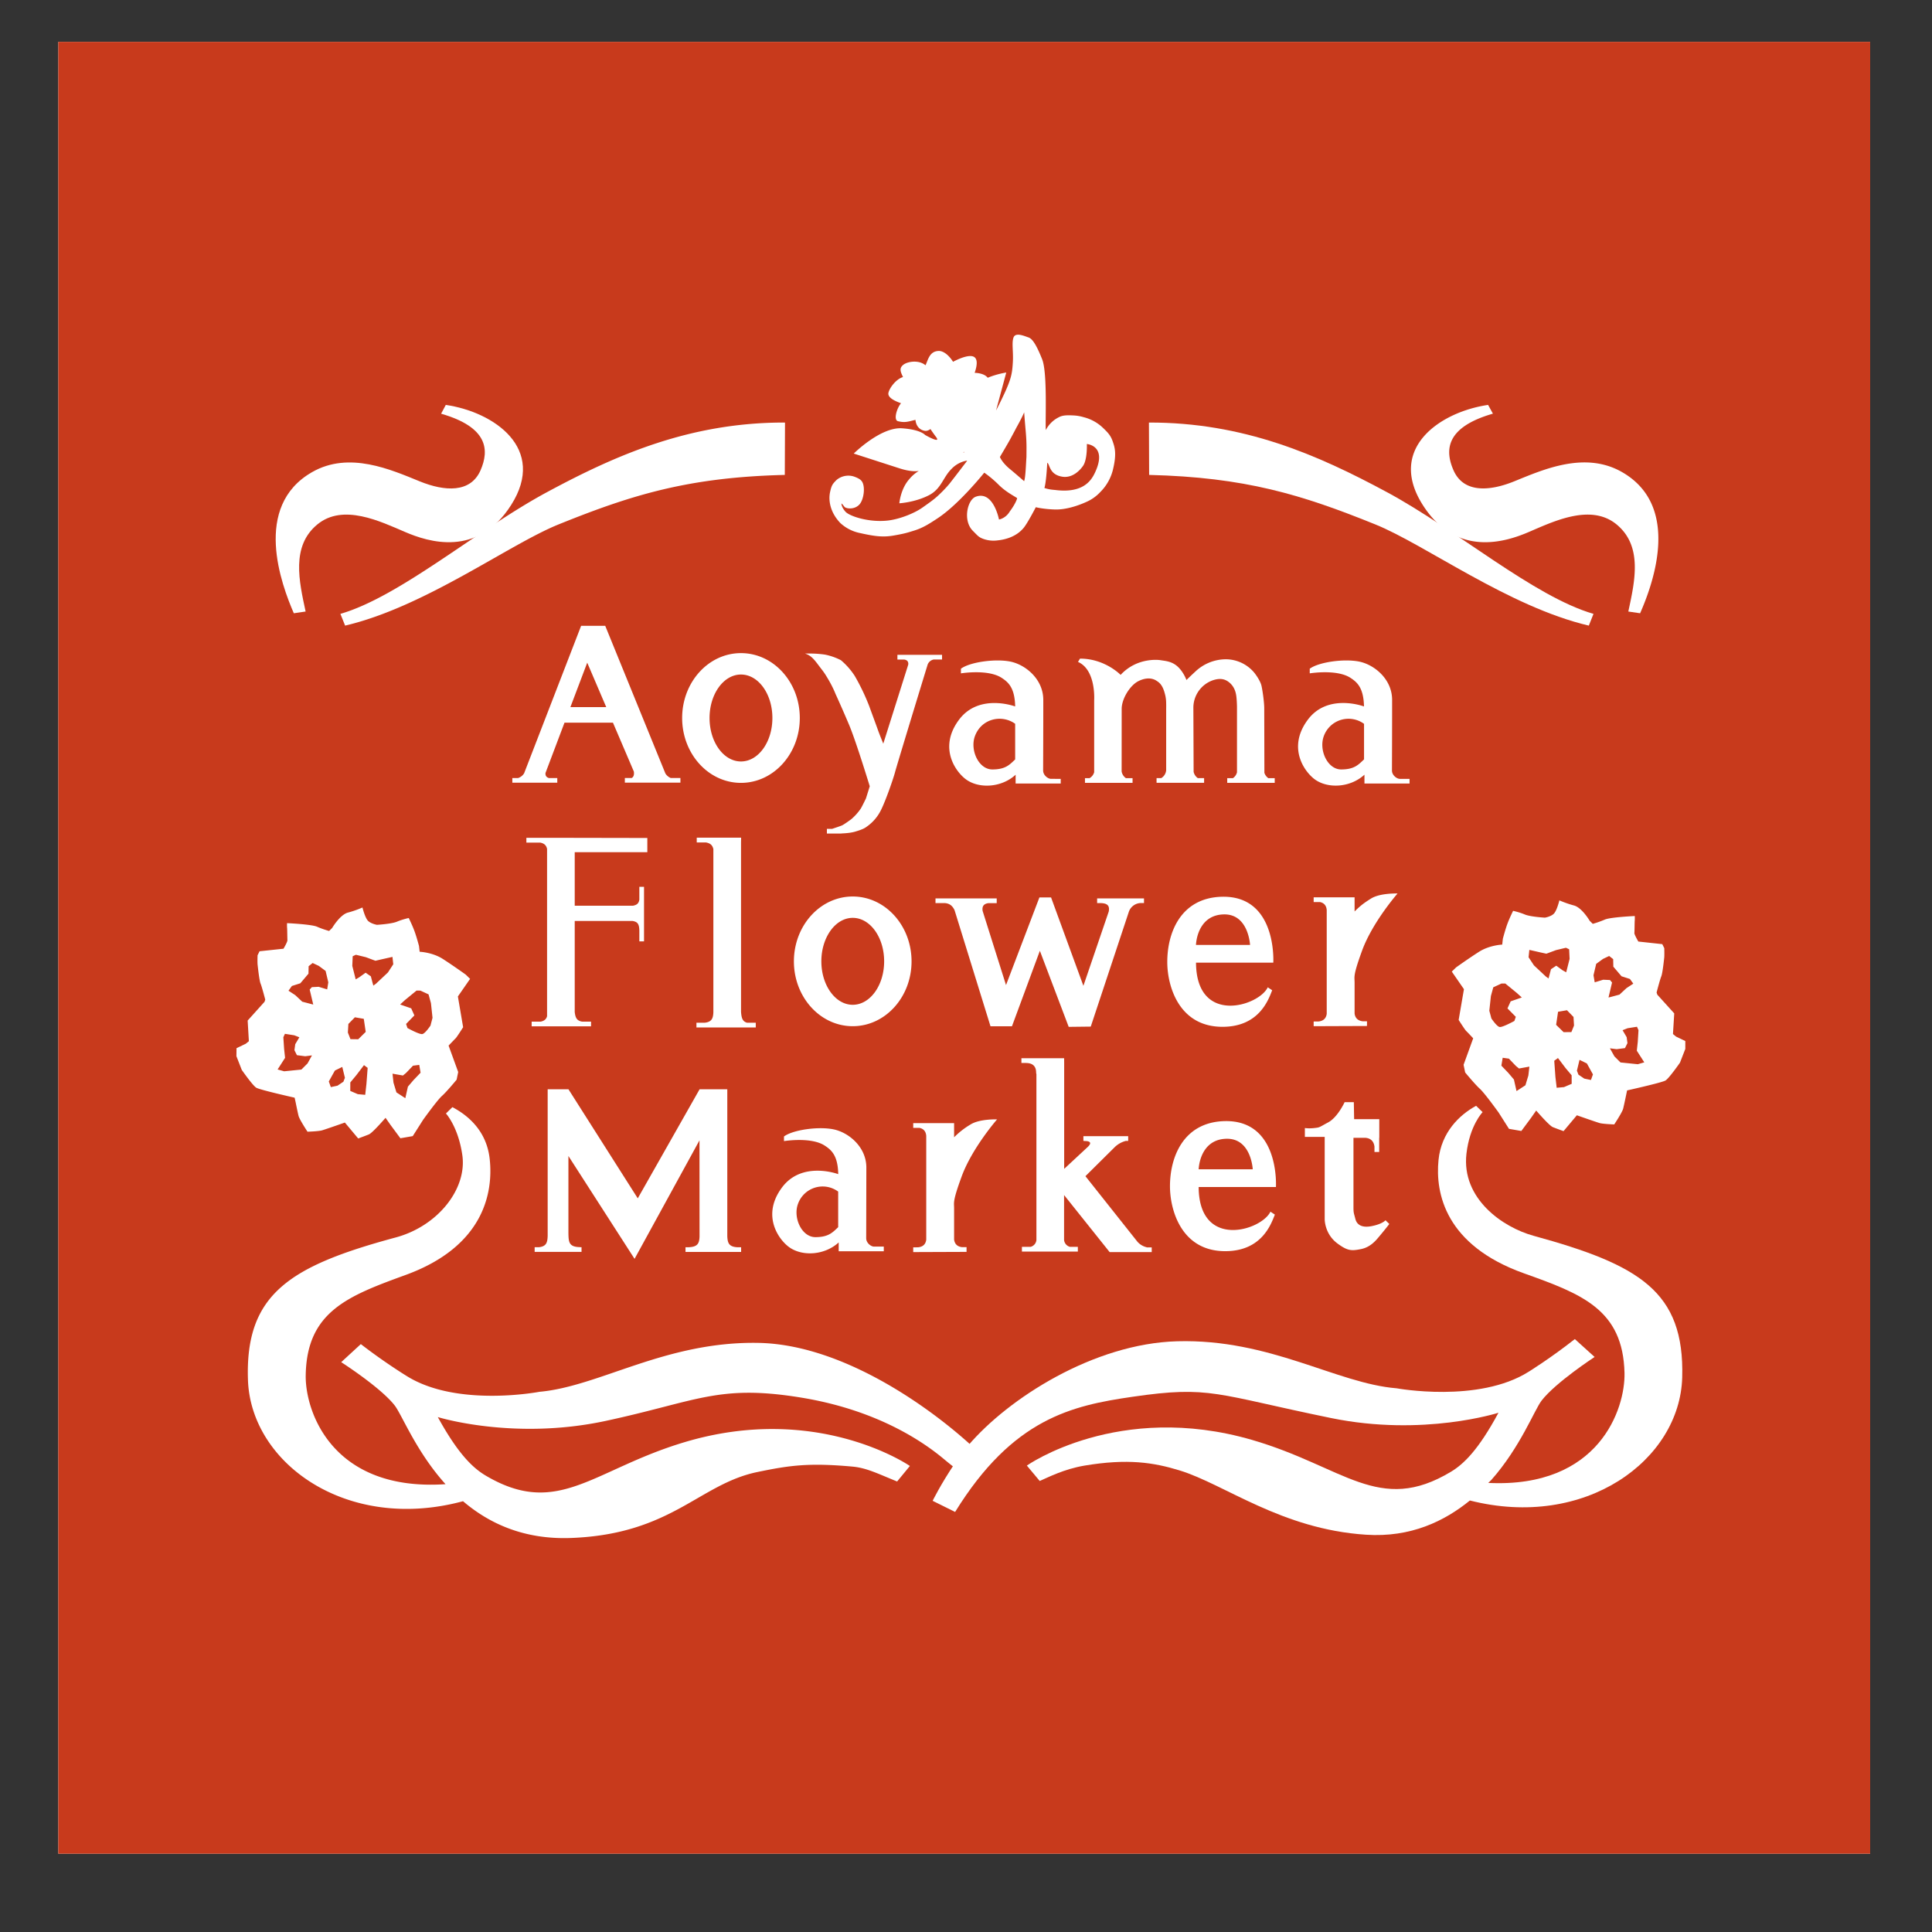 <svg xmlns="http://www.w3.org/2000/svg" viewBox="0 0 38 38"><rect x="0" y="0" width="38" height="38" fill="#333333" stroke="none"/><style>.st0{fill:#fff}</style><g id="popup"><path class="st0" d="M1.147.823h35.637V36.46H1.147z"/><path fill="#c83a1c" d="M1.147.823h35.637V36.46H1.147z"/><path class="st0" d="M21.883 8.675c-.038-.107-.085-.16-.188-.259a.844.844 0 00-.379-.21.837.837 0 00-.188-.034c-.117-.006-.221-.01-.301.034a.57.57 0 00-.257.253c-.014-.161.035-1.124-.072-1.392-.107-.269-.188-.403-.268-.43-.08-.026-.254-.107-.295 0-.04.107 0 .281-.014.496-.015.247-.035.353-.281.845l-.049.096.201-.747s-.18.026-.365.103c-.043-.058-.138-.093-.257-.097.041-.115.073-.27-.017-.316-.09-.046-.278.03-.408.099-.06-.099-.174-.22-.289-.213-.173.01-.2.168-.252.282-.127-.11-.352-.078-.437-.01-.086.068-.055.137-.006.241-.144.043-.27.223-.287.313-.017.089.119.157.248.202-.087.103-.15.331-.061.353.142.035.199.008.345-.026.01.114.077.199.185.216.038.006.075-.01.11-.035.031.047.068.1.111.157.107.145-.217-.041-.217-.041s-.085-.106-.455-.131c-.421-.027-.948.497-.948.497l.892.288c.203.066.325.064.388.054a.72.72 0 00-.189.163c-.171.193-.194.473-.194.473s.31-.017.585-.16c.243-.127.273-.352.442-.517a.546.546 0 01.307-.163.81.81 0 01-.05.068c-.169.223-.297.386-.297.386s-.093.115-.24.249c-.077.07-.176.139-.295.223-.152.107-.428.22-.659.251-.38.049-.771-.082-.851-.17-.079-.087-.08-.153-.08-.153s-.013-.039.057.054c.031.04.201.063.298-.047.089-.102.119-.367.039-.461-.006-.006-.027-.045-.161-.09a.362.362 0 00-.33.071c-.081.081-.099.107-.128.241-.037.173.01.409.206.61a.803.803 0 00.391.195c.293.066.454.083.661.046.223-.039.266-.056.409-.1.17-.054.302-.141.453-.241.421-.278.913-.894.913-.894s.136.09.285.239c.137.137.297.217.36.26.008.005-.034.12-.141.261-.084.143-.214.161-.214.161s-.111-.58-.46-.447c-.161.062-.256.468-.054.67.094.094.112.122.194.154a.59.59 0 00.289.034c.191-.019.384-.089.514-.244.079-.094.241-.409.241-.409s.141.038.379.045c.209.006.446-.073.602-.143a.824.824 0 00.288-.201.932.932 0 00.255-.469c.067-.291.029-.412-.014-.533zm-2.924.23l-.011-.01.014-.011c-.003.008-.003.014-.003.021zm1.23.083c-.01.131-.017.404-.046.476 0 0-.201-.175-.275-.235-.163-.133-.201-.241-.201-.241s.142-.24.197-.339c.105-.193.125-.234.125-.234s.111-.197.155-.305c.026.362.046.469.046.697l-.001.181zm1.341.322c-.072.148-.235.395-.77.328-.035-.004-.118-.006-.218-.04.031-.096.05-.375.056-.496.054.025.034.236.302.275.188.027.334-.115.402-.214.088-.127.075-.43.075-.43s.418.031.153.577zm11.618 11.166l-.181-.087-.062-.051.025-.406-.333-.368-.014-.043s.066-.254.091-.314c.026-.059.053-.318.059-.37.005-.051.001-.188.001-.188l-.039-.079-.471-.051s-.08-.136-.078-.167c.004-.031.004-.209.007-.241.003-.031.001-.094.001-.094s-.479.022-.589.07a2.016 2.016 0 01-.237.084l-.061-.06s-.152-.261-.311-.302c-.157-.042-.285-.1-.285-.1s-.051.213-.115.268c-.062.055-.17.072-.17.072s-.284-.016-.394-.062c-.11-.046-.231-.072-.231-.072s-.073.148-.113.257c-.041.111-.089.293-.089.293l-.012.114s-.248.01-.454.14c-.205.131-.453.308-.453.308l-.085.083.239.346-.104.605s.123.194.149.218c.026.024.137.143.137.143l-.189.521.031.151s.194.235.289.321c.096.087.369.467.369.467l.204.321.243.042.191-.258.101-.144s.254.296.327.326c.074.03.211.079.211.079l.262-.312s.377.133.451.154c.075.019.284.026.284.026s.16-.241.176-.312c.018-.072.058-.266.058-.266l.019-.091s.684-.152.755-.195c.071-.043.285-.351.285-.351l.105-.27v-.155zm-3.814-.444l-.041-.152.031-.289.047-.172.16-.074h.077l.228.187.096.087-.219.076-.063.139.164.166-.028.081c-.03.016-.233.126-.289.119-.057-.008-.163-.168-.163-.168zm.727 1.122l-.058.192-.175.114-.051-.227-.11-.13-.137-.143.026-.155.122.017.138.144.061.05.204-.037-.02.175zm.445-2.091l-.032.121-.016.061-.053-.038-.234-.219-.106-.16.015-.145.224.051.111.024.189-.07.196-.047.063.03.009.189-.067.264-.072-.04-.123-.09-.104.069zm.256 2.319l-.144.013-.025-.213-.023-.318.073-.054.15.198.119.141.001.168-.151.065zm.145-1.082l-.153.001-.147-.144.038-.257.175-.03.129.132.01.169-.052.129zm.385.942l-.131-.027-.115-.078-.03-.078.051-.213.145.071.119.215-.039.11zm.374-1.966l-.133-.006-.167.051-.024-.139.053-.224.135-.098.12-.057.079.062.003.148.161.189.165.053.067.092-.134.088-.138.128-.187.05-.029.006.07-.294-.041-.049zm.547 1.656l-.34-.035-.12-.12-.088-.158.132.017.164-.021.049-.098-.016-.118-.08-.136.099-.039.184-.029.03.067-.014.228-.019.176.073.114.074.115-.128.037zm-15.441-3.299c-.639 0-1.157.571-1.157 1.276 0 .704.518 1.275 1.157 1.275s1.157-.571 1.157-1.275c0-.705-.518-1.276-1.157-1.276zm0 2.13c-.341 0-.617-.383-.617-.855s.277-.855.617-.855c.342 0 .618.382.618.855 0 .472-.276.855-.618.855zm-4.04-3.002v-.279l-1.625-.003h-.754v.094h.272c.075.014.119.05.135.124v3.291c-.015.054-.049.09-.123.106h-.18v.093h1.168v-.093h-.177c-.107-.018-.132-.082-.144-.19v-1.79h1.135c.1.017.133.056.136.19v.212h.092v-1.074h-.092v.252c-.012.075-.047.104-.123.12h-1.148v-1.052h1.428zm1.958 3.354c-.09-.027-.106-.099-.115-.213V16.57l.002-.094h-.873v.094h.18c.083.014.129.051.147.131v3.212c-.006.12-.033.188-.173.203h-.16v.093h1.167v-.093h-.175zm7.809-2.445h-.92v.093h.083c.1.006.172.037.145.167l-.498 1.46-.636-1.739h-.229l-.657 1.724-.46-1.458c-.015-.095.025-.14.111-.153h.166v-.094H18.4v.093h.188c.071.007.138.035.187.139l.707 2.284h.422l.549-1.485.567 1.496.434-.005.752-2.267a.256.256 0 01.22-.163h.075v-.092zm4.144 2.265v-.61c0-.121-.035-.128.149-.632.205-.558.696-1.119.696-1.119s-.341-.013-.521.099c-.157.098-.22.152-.324.254v-.278h-.805v.093h.124c.066.014.125.056.133.158v2.04c-.014.108-.088.144-.162.151h-.095v.093l1.049-.004v-.093h-.088c-.072-.01-.142-.046-.156-.152zm-17.682.488c.026-.025.148-.219.148-.219l-.103-.605.24-.346-.086-.084s-.248-.178-.452-.309c-.205-.131-.454-.14-.454-.14l-.013-.114s-.048-.182-.089-.292c-.04-.111-.113-.258-.113-.258s-.121.026-.231.072c-.109.046-.394.062-.394.062s-.107-.018-.17-.073c-.063-.055-.115-.268-.115-.268s-.128.059-.285.1c-.158.042-.311.303-.311.303l-.06.059s-.128-.035-.238-.084c-.11-.048-.589-.07-.589-.07s-.003.063.001.095c.003.031.004.208.006.24.004.031-.077.168-.077.168l-.471.05-.039.079s-.005.137.001.189c.006.051.033.31.059.37.025.059.091.313.091.313l-.014.043-.332.369.024.406-.061.05-.182.087-.002.158.105.269s.214.308.286.351c.071.043.754.196.754.196l.02.092s.039.194.057.265c.017.071.176.312.176.312s.209-.006.284-.026c.074-.021.451-.154.451-.154l.262.313s.138-.05.211-.08c.073-.031.327-.326.327-.326l.101.144.191.258.243-.042.204-.321s.273-.381.369-.468c.096-.085.29-.321.29-.321l.031-.151-.189-.52c.001.001.112-.118.138-.142zm-2.912.493l-.121.121-.339.034-.129-.036.074-.115.073-.114-.019-.176-.015-.229.031-.067.184.029.1.039-.081.136-.016.118.049.098.164.021.132-.017-.087.158zm.386-1.456l-.168-.051-.133.007-.043.047.07.295-.029-.007-.187-.049-.138-.129-.133-.087.067-.093.166-.053.16-.189.003-.147.079-.063.121.057.134.099.053.224-.022.139zm.319 1.816l-.116.078-.131.028-.04-.111.12-.215.145-.071.052.214-.03.077zm.098-1.136l.128-.131.175.03.038.257-.147.145-.153-.002-.051-.13.01-.169zm.355 1.181l-.024.213-.145-.013-.149-.064.001-.167.118-.142.151-.198.072.054-.024.317zm.423-2.194l-.234.22-.053.039-.017-.061-.032-.122-.103-.071-.124.089-.071.042-.067-.265.008-.19.063-.029.196.048.188.07.112-.026.223-.05.016.145-.105.161zm.504 2.116l-.111.13-.051.227-.175-.114-.058-.192-.019-.176.205.036.061-.05.137-.143.123-.016.026.154-.138.144zm.333-1.071s-.106.161-.163.167c-.056.008-.259-.102-.29-.119l-.027-.08.163-.168-.062-.139-.218-.076.095-.087.228-.187.076.001.16.074.047.172.031.289-.04.153zm6.452 6.241c-1.83-.034-3.127.857-4.309.962 0 0-1.608.31-2.602-.305 0 0-.432-.263-.911-.633l-.386.355s.772.494 1.05.849c.145.185.424.911 1.002 1.551-2.232.15-2.762-1.435-2.75-2.142.02-1.252.831-1.56 1.965-1.973 1.538-.56 1.725-1.617 1.654-2.278-.058-.54-.406-.85-.734-1.023l-.127.125s.242.261.322.817c.097.667-.482 1.398-1.309 1.621-2.083.562-2.965 1.112-2.907 2.803.056 1.637 1.945 3.002 4.23 2.385.509.435 1.197.759 2.129.723 1.977-.077 2.513-1.059 3.66-1.297.633-.131 1.008-.185 1.869-.107.28.025.502.14.88.293l.251-.305s-1.81-1.255-4.436-.467c-1.799.539-2.484 1.498-3.907.656-.251-.149-.542-.423-.942-1.151 0 0 1.483.463 3.29.078 1.806-.387 2.224-.726 3.845-.463 1.535.248 2.441.896 2.811 1.204.37.309.232.155.447.417l.346-.443c-.702-.711-2.601-2.217-4.431-2.252zm.521-18.102c-1.857-.004-3.308.629-4.683 1.37-1.375.741-2.888 2.053-4.062 2.393l.093.231c1.575-.37 3.219-1.595 4.2-1.991 1.452-.587 2.564-.927 4.448-.973l.004-1.03z"/><path class="st0" d="M8.768 7.964c.95.139 1.992.857 1.286 1.968-.661 1.042-1.636.725-2.085.532-.487-.208-1.22-.566-1.726-.15-.522.428-.359 1.123-.232 1.714l-.232.034c-.241-.555-.822-2.102.361-2.777.73-.417 1.552-.046 2.119.184.486.197.996.232 1.193-.22.172-.396.151-.845-.776-1.112l.092-.173zm13.83.347c1.857-.004 3.309.629 4.683 1.37 1.374.741 2.887 2.053 4.061 2.393l-.092.231c-1.575-.37-3.219-1.595-4.201-1.991-1.451-.587-2.563-.927-4.447-.973l-.004-1.03z"/><path class="st0" d="M29.269 7.964c-.949.139-1.992.857-1.285 1.968.662 1.042 1.636.725 2.085.532.487-.208 1.22-.566 1.726-.15.521.428.359 1.123.232 1.714l.232.034c.244-.556.824-2.103-.358-2.778-.731-.417-1.552-.046-2.12.184-.487.197-.996.232-1.193-.22-.173-.396-.151-.845.776-1.112l-.095-.172zm-14.695 4.882c-.639 0-1.157.571-1.157 1.276 0 .705.518 1.276 1.157 1.276s1.157-.571 1.157-1.276c0-.705-.518-1.276-1.157-1.276zm0 2.131c-.342 0-.618-.382-.618-.855 0-.472.277-.855.618-.855.342 0 .618.382.618.855 0 .472-.276.855-.618.855zm-1.38.326a.227.227 0 01-.107-.091l-1.183-2.903h-.474l-1.121 2.9a.216.216 0 01-.119.094h-.113v.092h.884v-.092h-.166c-.046-.015-.07-.043-.066-.099l.374-.99h.953l.411.961c.008.051.001.103-.042.127h-.135v.092h1.093v-.092h-.189zm-1.975-1.395l.331-.874.374.874h-.705zm7.311-1.029h-.879v.094h.137c.046.008.084.033.076.099l-.491 1.555c-.025-.062-.075-.184-.102-.26-.037-.105-.13-.354-.174-.477a4.238 4.238 0 00-.285-.595 1.391 1.391 0 00-.273-.31 1.19 1.19 0 00-.31-.109c-.192-.03-.396-.021-.396-.021.118.034.184.12.266.229.093.124.104.129.185.266.1.167.149.297.149.297s.123.267.264.601c.117.274.335.973.41 1.217l-.075.24s-.064.133-.099.195a1.055 1.055 0 01-.19.213s-.139.103-.181.121c-.03.014-.132.047-.193.068h-.105v.093h.285v-.002c.09-.003.198-.013.278-.038.168-.05.192-.075.242-.111a.858.858 0 00.261-.316c.093-.186.241-.614.274-.739.027-.107.5-1.657.643-2.122a.161.161 0 01.116-.095h.166v-.093zm6.417 2.427a.206.206 0 01-.078-.106l-.003-1.27c0-.105-.029-.33-.054-.441-.025-.111-.138-.253-.138-.253a.733.733 0 00-.566-.269.878.878 0 00-.596.241c-.111.102-.176.167-.176.167s-.051-.143-.157-.249c-.122-.121-.252-.124-.359-.142 0 0-.445-.07-.779.29 0 0-.307-.32-.799-.32l-.039.065c.358.157.318.753.318.753v1.417a.196.196 0 01-.09.116h-.091v.093h.936v-.093h-.131a.202.202 0 01-.084-.132l.001-1.242c.008-.205.173-.459.333-.536.163-.08.281-.051.348-.008.047.031.12.071.167.253a.682.682 0 01.026.161c.002.065.002.083.001.143v1.207a.201.201 0 01-.096.153h-.093v.093h.935v-.093h-.124a.202.202 0 01-.082-.123l-.005-1.266a.573.573 0 01.375-.532c.124-.043.225-.04.316.028.082.06.131.148.149.251.012.063.016.164.018.23v1.299a.201.201 0 01-.079.114h-.113v.093h.934v-.093h-.125zm-4.275.013c-.059 0-.155-.07-.155-.165 0 0 .004-.976.003-1.389 0-.406-.347-.69-.645-.752-.302-.062-.802.01-.975.14v.091s.529-.087.799.087c.134.087.26.196.268.564 0 0-.711-.267-1.105.262-.415.557-.057 1.034.144 1.177.257.182.693.158.97-.096v.173h.887v-.091c.001-.001-.103-.001-.191-.001zm-.705-.382c-.109.103-.188.197-.449.197-.27 0-.444-.383-.342-.657.13-.347.53-.43.791-.241v.701zm7.566.382c-.059 0-.155-.07-.155-.164 0 0 .004-.977.003-1.39 0-.406-.347-.69-.645-.752-.302-.062-.801.01-.975.14v.091s.529-.087.799.087c.134.087.26.196.268.564 0 0-.711-.268-1.105.261-.415.557-.057 1.035.144 1.178.257.181.693.158.97-.097v.174h.887v-.092h-.191zm-.705-.382c-.109.103-.189.197-.449.197-.27 0-.443-.383-.341-.657a.517.517 0 01.791-.24v.7zm-2.798 2.701c-.811.022-1.076.715-1.071 1.296.003.456.224 1.262 1.086 1.262.724 0 .905-.538.977-.719l-.087-.058c-.173.37-1.404.753-1.411-.485h1.52s.079-1.325-1.014-1.296zm-.507.948c.014-.224.13-.593.55-.601.485-.009.514.601.514.601h-1.064zm-4.757 5.794v-.611c.001-.121-.035-.129.15-.633.205-.558.695-1.119.695-1.119s-.34-.013-.52.099a1.59 1.59 0 00-.325.253v-.278h-.804v.093h.124c.066.014.125.057.132.159v2.039c-.013.109-.087.144-.161.151l-.095.001v.093l1.049-.004v-.093h-.088c-.073-.008-.143-.044-.157-.15zm-4.262.152c-.167-.01-.193-.082-.199-.216v-2.891h-.545l-1.216 2.145-1.363-2.145h-.409v2.884c-.005.132-.026.204-.169.222h-.087v.092h.922v-.092h-.028c-.006-.002-.012-.002-.023-.002-.196-.01-.204-.1-.207-.274v-1.518l1.301 2.023 1.277-2.331.001 1.896c-.006.129-.036.197-.205.206l-.004.001h-.067v.092h1.094v-.092h-.073zm8.05 0a.35.35 0 01-.18-.106l-1.025-1.292.574-.569a.485.485 0 01.222-.125h.045v-.093h-.881v.093h.021l-.001.003s.192-.012.075.107l-.007.007-.466.433v-2.083l-.001-.093h-.84v.093h.094v.001c.088 0 .191.033.195.177 0 .019.003.034.006.043v3.262a.155.155 0 01-.114.134H20.1v.093h1.1v-.093h-.155a.156.156 0 01-.116-.135v-.884l.896 1.122h.828v-.092h-.099zm4.697-.531s-.058.073-.27.115c-.186.037-.292-.019-.323-.143-.03-.119-.037-.111-.037-.236v-1.358h.228c.106.006.17.063.185.172v.107h.093v-.28h.002v-.365h-.495l-.006-.335h-.181s-.136.297-.322.397c-.186.1-.161.1-.273.112-.111.013-.187 0-.187 0v.174h.39v1.612s-.008.297.257.489c.195.143.271.143.457.106.185-.037.291-.167.359-.249.124-.147.198-.245.198-.245l-.075-.073zm-10.06.518c-.059 0-.154-.07-.154-.165l.003-1.39c0-.405-.347-.69-.645-.751-.302-.062-.801.01-.975.14v.091s.529-.087.799.087c.134.087.261.195.268.563 0 0-.711-.268-1.106.262-.415.557-.057 1.035.145 1.177.257.182.693.158.97-.096v.174h.887v-.092h-.192zm-.704-.383c-.109.103-.189.197-.449.197-.27 0-.444-.383-.342-.656a.515.515 0 01.79-.24v.699zm7.596-2.085c-.811.022-1.076.714-1.071 1.296.004.456.225 1.262 1.086 1.262.724 0 .904-.538.977-.719l-.087-.058c-.174.369-1.405.753-1.412-.485h1.52s.08-1.325-1.013-1.296zm-.507.948c.014-.224.13-.594.55-.601.485-.008.514.601.514.601h-1.064z"/><path class="st0" d="M30.162 24.306c-.609-.167-1.419-.732-1.319-1.613.064-.558.318-.819.318-.819l-.128-.124c-.327.176-.685.523-.739 1.064-.067.661.139 1.681 1.681 2.231 1.137.406 1.948.71 1.977 1.96.016.701-.496 2.268-2.68 2.162l.061-.059c.571-.645.845-1.374.988-1.56.275-.357 1.043-.858 1.043-.858l-.389-.352c-.476.375-.906.641-.906.641-.988.625-2.599.327-2.599.327-1.182-.095-2.486-.976-4.316-.925-1.64.045-3.323 1.123-4.111 2.05l-.27.362c-.273.406-.429.726-.429.726l.442.219c1.137-1.84 2.299-2.092 3.488-2.265 1.537-.224 1.63-.048 3.911.419 1.81.37 3.288-.105 3.288-.105-.394.731-.682 1.008-.932 1.159-1.417.855-2.109-.1-3.912-.624-2.632-.766-4.432.504-4.432.504l.253.303c.171-.074.475-.233.878-.302.852-.143 1.362-.062 1.869.093.89.271 2.003 1.158 3.671 1.266.883.058 1.546-.269 2.043-.673 2.271.576 4.131-.794 4.176-2.421.047-1.693-.844-2.215-2.925-2.786z"/></g></svg>